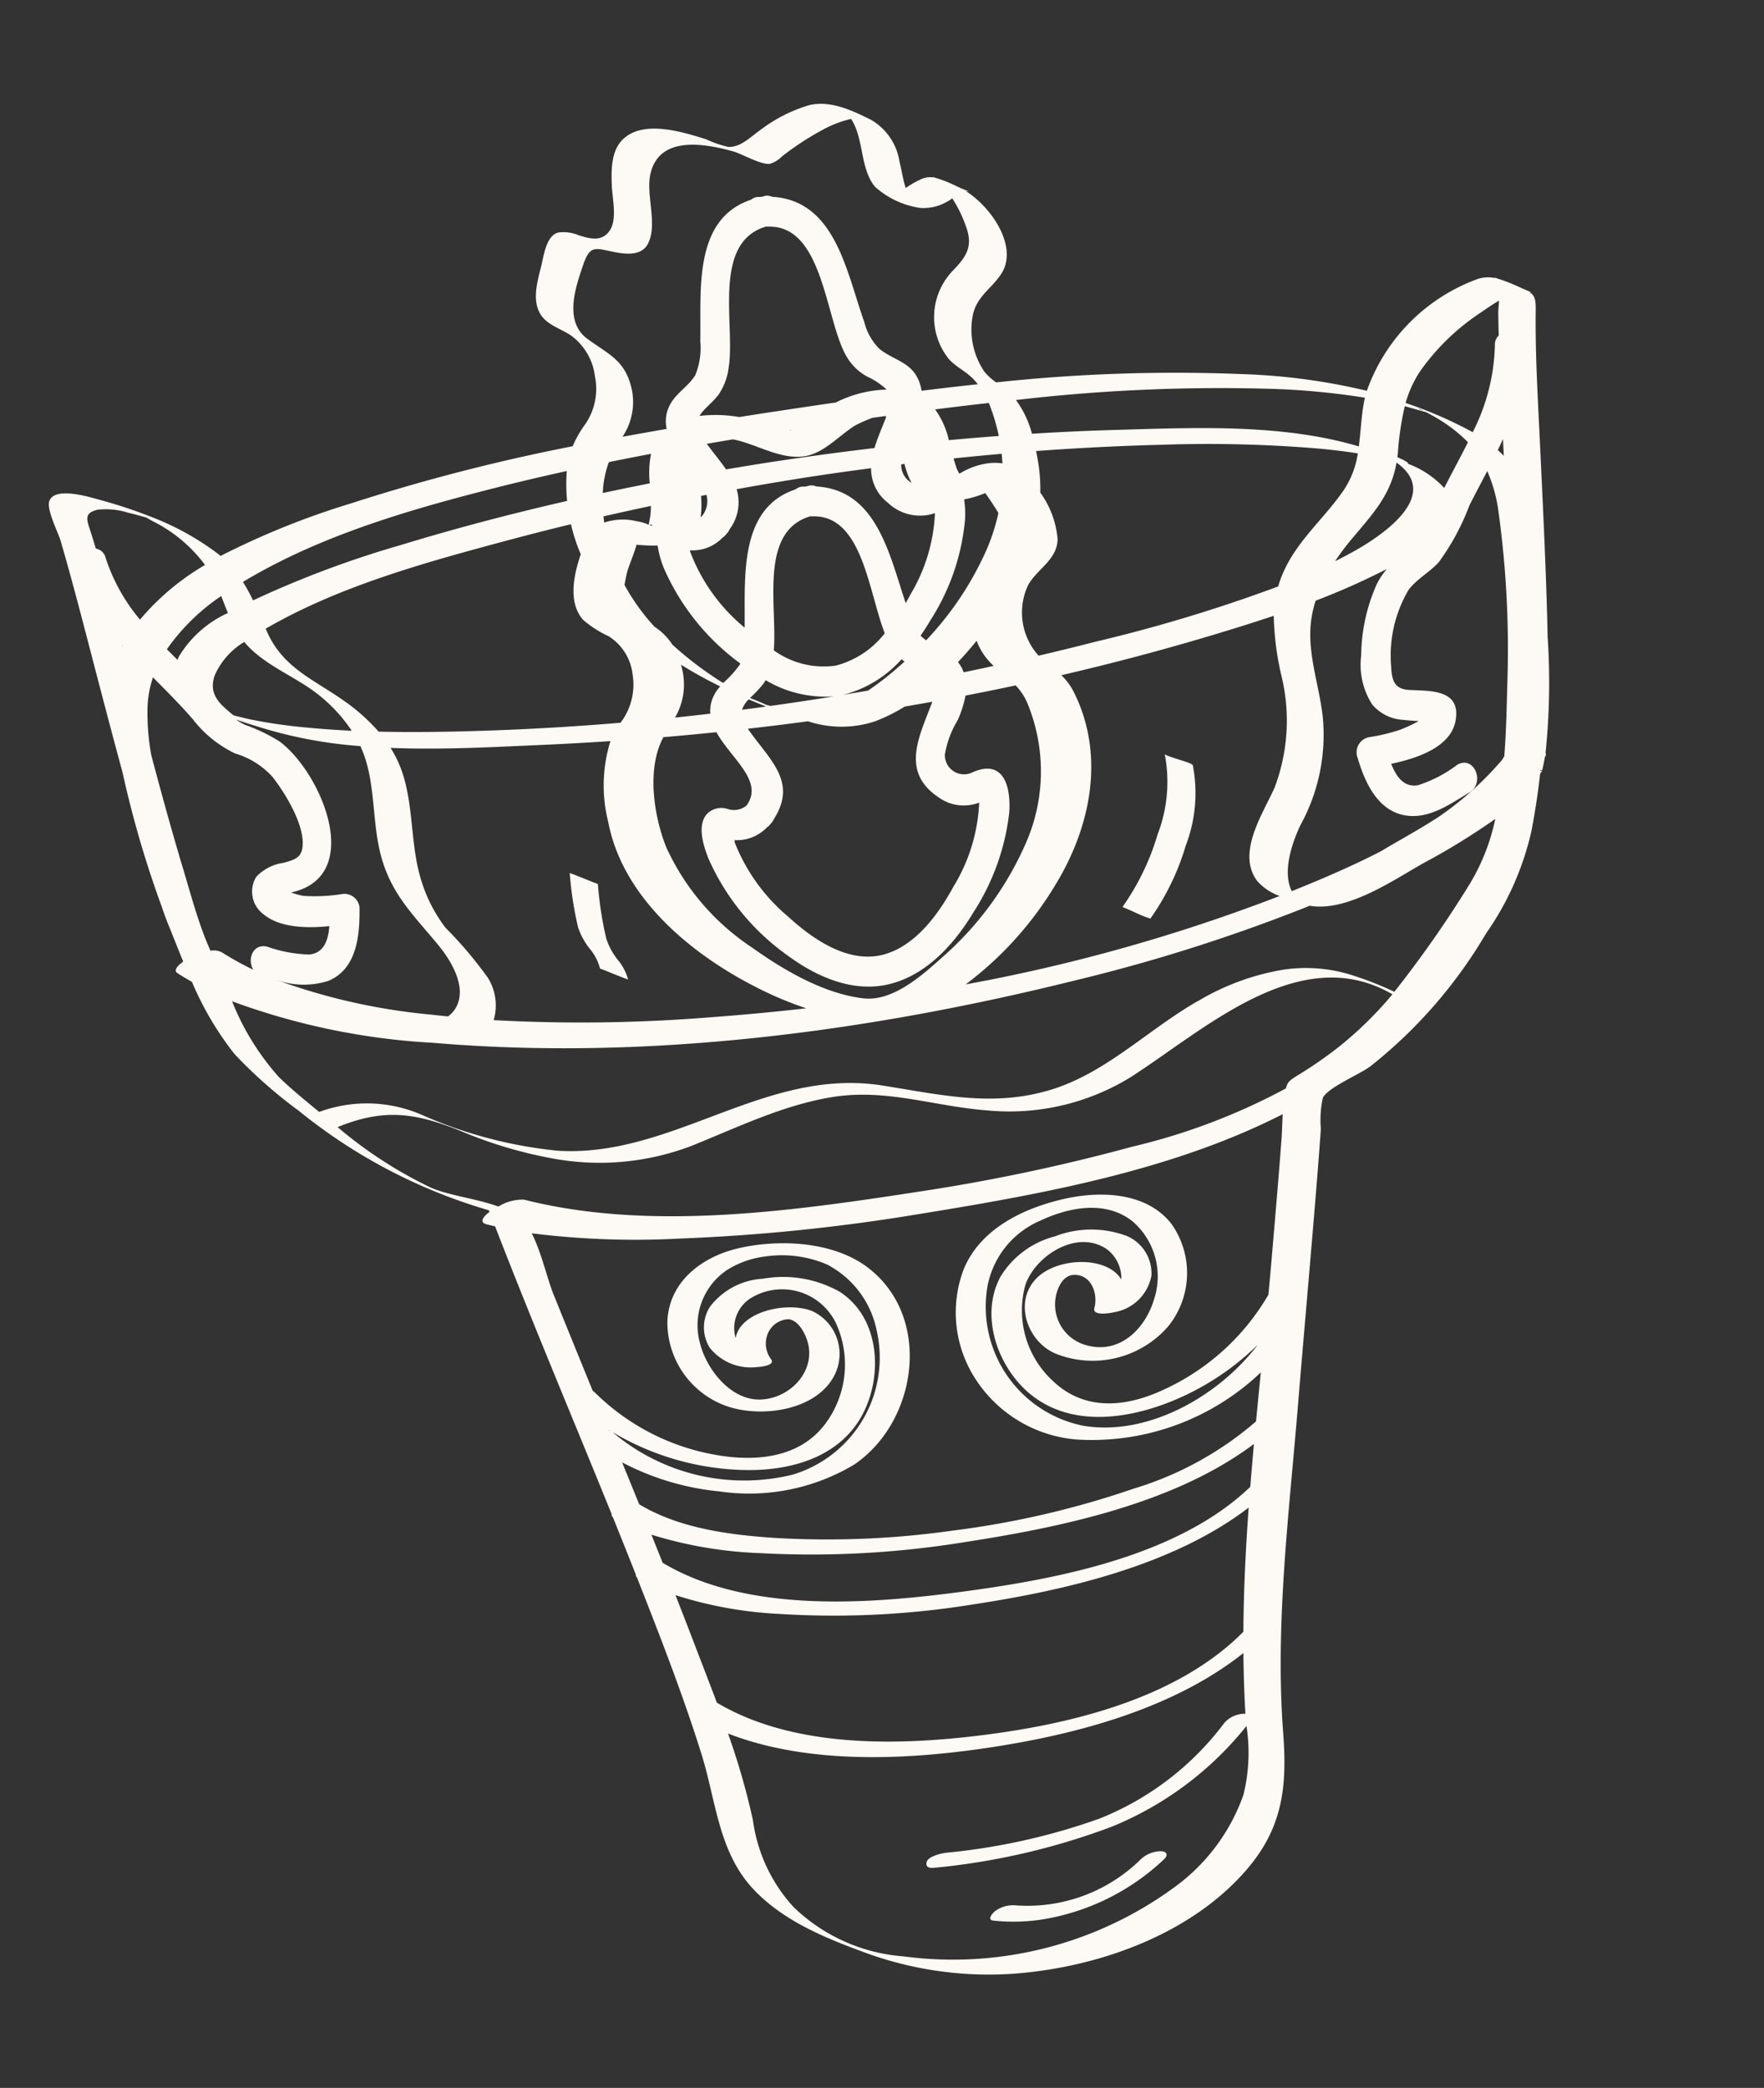 <svg xmlns="http://www.w3.org/2000/svg" width="113.434" height="134.208" viewBox="0 0 113.434 134.208"><rect x="0" y="0" width="113.434" height="134.208" fill="#333333" stroke="none"/><path d="M44.714.05C40.337.32,35.7,1.686,32.367,4.636,29.7,6.993,29.078,9.6,28.862,12.982c-.446,6.966-2.35,13.957-3.879,20.74-.894,3.968-1.816,7.93-2.715,11.9-.413,1.821-.821,3.642-1.21,5.469a6.574,6.574,0,0,1-.409,1.965c-.5.638-2.547,1.143-3.314,1.573A30.753,30.753,0,0,0,8.8,62.035a18.607,18.607,0,0,0-3.814,6.122q-.6,1.753-1.065,3.562-.078.088-.152.179c.009-.011.044,0,.1.027l-.013.052c-.06-.039-.092-.066-.087-.079q-.164.415-.3.845a.28.28,0,0,0-.084.273A44.026,44.026,0,0,0,2.218,80.37c-.49,4.106-.854,8.225-1.24,12.342C.717,95.508.5,98.324.08,101.1c-.119.78-.151,1.073.227,1.4a1.39,1.39,0,0,1-.166-.061l.366.211c.091.062.2.127.32.2a11.776,11.776,0,0,0,1.382.782l.182.1a.434.434,0,0,1-.055-.056,2.2,2.2,0,0,0,1.091.111,11.856,11.856,0,0,0,8.1-6.133,40.025,40.025,0,0,0,7.783,2.177,107.618,107.618,0,0,0,15.749,1.676,3.694,3.694,0,0,1,.645.77,4.819,4.819,0,0,1,.216,3.781c-.426,1.094-1.38,1.456-2.117,2.263-1.4,1.533-.065,4.319,1.458,5.619a.558.558,0,0,1-.206-.056l.518.3q.13.092.26.168a7.9,7.9,0,0,0,1.3.737l.127.073-.061-.053a1.466,1.466,0,0,0,.714.034,6.532,6.532,0,0,0,1.168-.453c.1.6.1,1.244.157,1.706a3.777,3.777,0,0,0,1.424,2.933c1.109.765,2.409,1.621,3.8,1.5a9.7,9.7,0,0,0,3.268-1.1c.687-.335,1.459-.984,2.273-.838a6.976,6.976,0,0,1,1.35.686c1.384.652,3.714,1.783,5.217.8.932-.612,1.093-1.855,1.2-2.869.088-.805-.058-2.216.53-2.869.611-.679,1.327-.356,2.025-.032a2.459,2.459,0,0,0,1.3.356c.8-.123,1.121-1.391,1.379-2.026.373-.916.912-2.1.431-3.081-.353-.718-1.158-1.04-1.722-1.561a3.806,3.806,0,0,1-1.159-2.823.173.173,0,0,0-.009-.046.124.124,0,0,1,.009.046,4,4,0,0,1,1.118-3.027,6.862,6.862,0,0,0,.927-1.214,122.872,122.872,0,0,0,14.629-1.654A51.006,51.006,0,0,0,86,97.4l.1.113a17.64,17.64,0,0,0,4.17,3.107c.072.043.148.086.215.119.909.5,1.834.939,2.714,1.317.6.256,2.689,1.252,3.2.4.3-.5-.269-2.105-.35-2.661-.456-3.15-.795-6.317-1.167-9.477-.226-1.927-.453-3.855-.7-5.781a66.847,66.847,0,0,0-1.3-8.945c-.1-.545-.224-1.086-.367-1.617l-.023-.1c-.155-.643-.314-1.3-.485-1.964.445-.226.7-.492.47-.685q-.413-.352-.843-.681a20.3,20.3,0,0,0-2.059-4.965A30.153,30.153,0,0,0,86,61.4a34.769,34.769,0,0,0-11.233-8.053l-.025-.109c.5-.272.744-.582.288-.769q-.256-.1-.514-.2C73,45.775,71.279,39.34,69.662,32.879a.113.113,0,0,0-.033-.155l-.007-.006q-.486-1.945-.957-3.894a.135.135,0,0,0-.038-.157l-.075-.314c-.7-2.918-1.391-5.846-1.965-8.794a.1.1,0,0,0-.009-.045q-.259-1.336-.483-2.679c-.513-3.1-.2-6.375-2.091-9.061C62.319,5.385,59.662,3.9,57.127,2.556A23.152,23.152,0,0,0,46.323,0Q45.517,0,44.714.05ZM31.953,9.375a12.452,12.452,0,0,1,5.271-5.282A24.1,24.1,0,0,1,55.042,2.147a11.36,11.36,0,0,1,6.567,4.137,10.283,10.283,0,0,1,1.8,5.874A45.715,45.715,0,0,0,64.22,17.9c-4.967-2.78-11.473-3.312-16.912-3.227-5.495.086-11.736.864-16.626,3.736q.242-1.846.4-3.692.008-.094.015-.188c.049.009.095.015.132.018a1.762,1.762,0,0,0,1.279-.4,18.658,18.658,0,0,1,8.818-4.986,40.97,40.97,0,0,1,10.108-.8c.292,0,1.126-.07,1.279-.4s-.1-.448-.448-.453A44.233,44.233,0,0,0,40.6,8.541a21.431,21.431,0,0,0-9.462,5.2A11.253,11.253,0,0,1,31.953,9.375Zm15.92,6.143c5.572.071,12.274.838,16.782,4.447.3,1.347.617,2.686.922,4.014q.368,1.6.751,3.2a26.059,26.059,0,0,0-6.516-2.138,55.9,55.9,0,0,0-12.231-1.117c-5.9.064-13.117.634-18.537,3.7.562-2.612,1.063-5.233,1.449-7.857C35.235,16.151,42.13,15.445,47.873,15.519Zm-.052,9.313c6.106.032,14.059.505,19.033,4.522q.231.946.466,1.891a26.9,26.9,0,0,0-6.777-2.152,61.383,61.383,0,0,0-13.127-1.125c-6.076.082-13.639.538-19.276,3.661q.316-1.349.618-2.7C33.948,25.191,41.736,24.8,47.822,24.831ZM36.2,29.858a57.915,57.915,0,0,1,11.879-1.051,57.5,57.5,0,0,1,11.425,1.129c2.884.606,5.982,1.46,8.314,3.345l.008.006q.354,1.41.712,2.82A16.974,16.974,0,0,0,62.6,33.389a13.164,13.164,0,0,0-8.816.5c-4.486,2.2-6.346,8.817-2.543,12.511,1.965,1.909,5.377,2.541,8.021,2.292,2.362-.222,4.65-1.489,5.126-3.975A5.709,5.709,0,0,0,61.27,38.7c-2.079-1.017-5.646-1.029-7.077,1.119a3.035,3.035,0,0,0,.9,4.228c1.536.852,4.564.6,5.1-1.029a1.918,1.918,0,0,1,.031.281,2.287,2.287,0,0,1-1.276,2.079,3.844,3.844,0,0,1-5.279-2.349,6.374,6.374,0,0,1,1.505-6.2c1.82-1.912,4.459-1.909,6.846-1.23a14.6,14.6,0,0,1,7.62,5.191.8.8,0,0,0,.128.135q.826,3.246,1.638,6.5c.251,1.011.4,2.807.838,4.073A53.545,53.545,0,0,0,62.9,49.842a122.483,122.483,0,0,0-15.377-.587c-7.862.163-16.569.477-24.165,3.106.112-.567.2-1.142.324-1.693.534-2.438,1.091-4.872,1.649-7.306q.27-1.181.553-2.366a15.015,15.015,0,0,1,8.085-5.264c2.389-.605,4.79-.341,6.4,1.693a6.149,6.149,0,0,1,.9,6.376c-.92,1.791-3.8,3.089-5.5,1.543a2.336,2.336,0,0,1-.655-2.064c.71,1.678,3.963,2,5.444.795,1.631-1.323,1.072-3.909-.577-4.912a6.436,6.436,0,0,0-7.416.7,5.457,5.457,0,0,0-1.146,6.5c1.318,2.3,4.324,2.776,6.739,2.551,2.66-.246,5.541-1.189,6.934-3.627a7.845,7.845,0,0,0,.2-7.031,8.56,8.56,0,0,0-5.936-4.767A15.752,15.752,0,0,0,27.062,36.12q.374-1.536.744-3.078A21.552,21.552,0,0,1,36.2,29.858ZM53.728,46.876a6.138,6.138,0,0,1-2.576-4.6A7.852,7.852,0,0,1,57.8,33.8a13.083,13.083,0,0,1,11.074,4.316A17.3,17.3,0,0,0,60.646,34.5c-3.1-.464-6.449.107-8.165,2.994-1.37,2.3-1.5,5.652.679,7.529a7.409,7.409,0,0,0,4.777,1.515,4.586,4.586,0,0,0,3.618-1.313,2.471,2.471,0,0,0,.38-2.6,3.372,3.372,0,0,0-2.817-1.657c-.139-.013-1.2-.088-1,.35a1.683,1.683,0,0,1-.05,1.751,1.508,1.508,0,0,1-1.392.664c-.593-.137-.894-.923-1-1.452-.41-2.016,1.546-3.623,3.493-3.41,1.931.211,3.212,2.483,3.356,4.233a4.269,4.269,0,0,1-2.431,4.33,5.974,5.974,0,0,1-2.49.5A7.408,7.408,0,0,1,53.728,46.876ZM38.806,34.3a7.8,7.8,0,0,1,4.913,9.678,5.74,5.74,0,0,1-3.933,3.763c-1.956.607-4.335.754-5.885-.831a4.679,4.679,0,0,1-.713-5.143c.824-1.833,2.691-3.244,4.724-2.362a2.709,2.709,0,0,1,1.451,3.571c-.221.518-.649,1.1-1.292,1.021-1.119-.137-1.35-1.45-.985-2.294.219-.505-.99-.467-1.214-.44a2.927,2.927,0,0,0-2.709,1.989,2.611,2.611,0,0,0,1.189,2.737,6.475,6.475,0,0,0,4.605.632,5.783,5.783,0,0,0,3.805-2.053c1.7-2.261,1.03-5.684-.753-7.687-2.246-2.522-5.881-2.567-8.941-1.818a17.063,17.063,0,0,0-6.059,2.843C29.942,34.988,34.806,33.062,38.806,34.3Zm30.213,3.923c.022.013.046.024.072.036l.008.03ZM33.238,51.637a120.272,120.272,0,0,1,14-.952c8.19-.107,17.494-.127,25.2,3.027A2.95,2.95,0,0,0,74.13,53.5c1.379.731,3.12,1.161,4.184,1.844A27.8,27.8,0,0,1,83.662,60l-.022,0c-3.131.787-5.059.215-7.815-1.369a27.9,27.9,0,0,0-5.418-2.5,16.574,16.574,0,0,0-9.108-.5c-3.085.762-6.151,1.768-9.355,1.848-3.558.089-6.418-1.495-9.792-2.231a14.887,14.887,0,0,0-9.353.79c-5.082,2.3-12.03,7.255-17.479,2.987l-.022-.017a23.889,23.889,0,0,1,4.012-2.939A26.949,26.949,0,0,1,21.94,54.75c.643-.282.811-.349.983-.778A40.29,40.29,0,0,1,33.238,51.637Zm-5.534,8.7c3.381-1.33,6.417-3.7,10.045-4.321,3.919-.668,7.19.638,10.847,1.753,3.868,1.179,7.545.355,11.225-.469,3.284-.736,6.57-1.472,10-.784a28.494,28.494,0,0,1,8.271,3.449,8.848,8.848,0,0,0,6.6,1.161c.775.842,1.571,1.695,2.259,2.585a16.36,16.36,0,0,1,2.3,5.239,44.216,44.216,0,0,0-12.423-4.442c-13.423-3.068-27.747-3.2-41.392-1.781a110.228,110.228,0,0,0-15.666,2.659c-2.308-.744-5.537.874-7.59,1.683a44.307,44.307,0,0,0-5,2.183,13.326,13.326,0,0,1,2.348-4.079,72.637,72.637,0,0,1,5.625-6.022,21.705,21.705,0,0,0,2.631,1.479,9.8,9.8,0,0,0,4.233.922A15.7,15.7,0,0,0,27.7,60.335ZM63.694,77c-.237-4.919-4.041-9.107-7.887-11.805a23.037,23.037,0,0,0-3.054-1.831q3.084.082,6.143.284a103.4,103.4,0,0,1,13.865,1.761,3.347,3.347,0,0,0,0,2.767A26.215,26.215,0,0,0,75,71.718a9.635,9.635,0,0,1,1.111,3.163c.4,2.321-.157,4.68.23,6.979a7.389,7.389,0,0,0,.549,1.8c-3.209-.582-6.5-.862-9.579-1.157q-2.234-.214-4.482-.378A9.576,9.576,0,0,0,63.694,77Zm-27.746,3.84a11.476,11.476,0,0,1,1.334-8.917,20.854,20.854,0,0,1,6.274-6.478c1.481-.991,3.6-2.447,5.472-1.957,2.472.649,4.809,2.5,6.624,4.222a15.372,15.372,0,0,1,4.569,7.146c.519,2.093.566,5.2-.8,7.046q-1.709-.095-3.421-.159c-.682-1.811-2.612-3.531-1.263-4.934a1.265,1.265,0,0,1,1.23-.056,1.3,1.3,0,0,0,1.385-.142c.736-.659.485-2,.288-2.839a15.147,15.147,0,0,0-4.213-6.915c-1.673-1.632-3.9-2.991-6.327-2.681-2.4.3-4.4,2.006-5.871,3.821a14.9,14.9,0,0,0-3.153,6c-.362,1.7-.1,3.468,1.939,2.912a1.231,1.231,0,0,1,1.637,1.37,6.192,6.192,0,0,1-1.119,2.065,7.182,7.182,0,0,0-.722,1.5q-1.642.084-3.281.2A3.758,3.758,0,0,1,35.948,80.842Zm6.443-17.385a22.423,22.423,0,0,0-6.648,5.585c-2.755,3.365-4.314,7.8-2.848,12.09a3.9,3.9,0,0,0,.633,1.153q-5.885.522-11.693,1.47-1.182.194-2.364.413a18.774,18.774,0,0,0,.056-3.793,12.16,12.16,0,0,1,1.429-7.158c.95-1.521,3.032-3.811,1.937-5.787A3.457,3.457,0,0,0,21.6,66.277,112.215,112.215,0,0,1,42.392,63.458ZM78.555,82.922c-.266-1.956.142-3.956-.075-5.928-.285-2.593-1.513-4.121-2.837-6.268-.685-1.111-1.524-2.993-.576-4.2a1.761,1.761,0,0,1,.571-.473q.549.134,1.1.276a39.458,39.458,0,0,1,9.432,3.55,5.213,5.213,0,0,0-3.222-.493c-1.971.5-2.443,2.7-2.654,4.433a.978.978,0,0,0,.975.972,11.082,11.082,0,0,1,2.5.232,4.469,4.469,0,0,1,.748.324c-4.831.363-3.042,7.266-.64,9.694a11.13,11.13,0,0,0,2.064,1.382,3.766,3.766,0,0,1,.537.421c-.585-.3-1.129-.546-1.518-.733A28.906,28.906,0,0,0,78.8,84.045,7.177,7.177,0,0,1,78.555,82.922ZM42.3,69.777c1.207-1.628,2.986-3.473,5.126-3.692,2.3-.236,4.328,1.659,5.672,3.293a11.927,11.927,0,0,1,2.716,5.151,1.228,1.228,0,0,1,0,.179c-.094-.015-.179-.025-.241-.033a2.671,2.671,0,0,0-1.926.549,1.007,1.007,0,0,0-.291.214.952.952,0,0,0-.238.262c-1.858,2.177-.251,3.8.853,5.982q-1.95-.052-3.9-.064a6.867,6.867,0,0,0-4.242-.608,11.121,11.121,0,0,0-2.051.679q-.9.026-1.8.061l.055-.1c1.131-2.058,2.6-4.1.381-6.061a2.742,2.742,0,0,0-2.29-.721c-.053.009-.134.02-.225.037A11.29,11.29,0,0,1,42.3,69.777ZM20.568,66.529l.217-.054c.442,1.306-.446,3.067-1.133,4.113a12.047,12.047,0,0,0-2.4,6.72c-.06,2.132.469,4.315-.174,6.4a7.65,7.65,0,0,1-.409,1.043c-1.272.293-2.532.631-3.772,1.033-.339.11-.693.224-1.053.348a4.792,4.792,0,0,0,.774-.863,11.482,11.482,0,0,0,1.639-4.414A4.725,4.725,0,0,0,14,77.65a2.789,2.789,0,0,0-1.808-1.26c-.131-.032-.592-.148-1.014-.225a9.692,9.692,0,0,1,1.278-.387,11.886,11.886,0,0,1,2-.192.99.99,0,0,0,.94-1.231c-.249-1.706-.867-3.731-2.788-4.145-1.4-.3-2.757.429-4.005.952-1.141.478-.637,2.359.518,1.875a8.452,8.452,0,0,1,2.669-.946c.935-.039,1.324.755,1.525,1.6-1.746.118-3.946.544-4.483,2.163-.66,1.992,1.4,2.121,2.7,2.385.926.188,1,.785.912,1.689A8.28,8.28,0,0,1,10.65,84.61c-.617.621-1.49.926-2.164,1.485A15.305,15.305,0,0,0,6.02,89.443c-.475.683-.964,1.352-1.441,2.023a9.635,9.635,0,0,1-.352-2.736,64.63,64.63,0,0,1,.962-10.892c.249-1.468.5-3.074.858-4.681q.116-.139.24-.274.072-.053.138-.111a20.718,20.718,0,0,1,4.407-2.913c1.08-.5,2.174-.926,3.169-1.328.226-.091.471-.195.729-.306C16.671,67.545,18.657,67.006,20.568,66.529Zm67.05,4.238a19.621,19.621,0,0,1,1.849,1.392,1.129,1.129,0,0,0,.707.2q.1.349.188.7t.168.74c.28,1.336.452,2.706.652,4.008.384,2.5.708,5.011,1.012,7.523A15.168,15.168,0,0,1,92,88.448a6.7,6.7,0,0,1-.609,1.828c-.739-.989-1.492-1.981-2.17-3.033a7.537,7.537,0,0,0-2.384-2.549,5.223,5.223,0,0,1-2.177-1.837c-.657-1.144-1.678-3.452-1.246-4.814.2-.618.716-.652,1.3-.74a2.981,2.981,0,0,0,1.886-.65,1.816,1.816,0,0,0-.114-2.432c-.925-1.023-2.623-1.3-4.1-1.359.186-.853.569-1.676,1.543-1.625a8.975,8.975,0,0,1,2.6.875.963.963,0,0,0,.353.072C87.55,72.184,87.883,71.368,87.618,70.767ZM14.453,73.643ZM85.237,75.27c.011,0-.005.01-.036.018C85.213,75.274,85.225,75.267,85.237,75.27ZM52.325,82.932l.29.123c.079.059.267.175.464.29.18.106.365.212.478.274a9.027,9.027,0,0,0-.941.75,2.622,2.622,0,0,0-.215.245,7.483,7.483,0,0,0-4.206-1.64Q50.258,82.93,52.325,82.932Zm.283,0q.78,0,1.561.011a1.688,1.688,0,0,1-.517.6Q53.135,83.233,52.608,82.933Zm3.416.841a2.182,2.182,0,0,0,.2-.795q1.142.026,2.285.066a4.184,4.184,0,0,0-.906,2.7.286.286,0,0,0,0,.037.445.445,0,0,0,0,.057c.01.177.026.35.048.519a26.621,26.621,0,0,0-2.3-1.731A2.5,2.5,0,0,0,56.024,83.773ZM47.6,82.987,47.482,83a7.524,7.524,0,0,0-3.925,1.731c-.053-.06-.108-.119-.166-.176q.175-.119.352-.234a19.7,19.7,0,0,1,2.228-1.285Q46.788,83.007,47.6,82.987Zm13.223,3.192a4.037,4.037,0,0,1,1.2-2.975q5.57.309,11.1.979c1.464.179,2.929.38,4.386.62a12.182,12.182,0,0,0,1.948,2.291c1.746,1.635,3.557,2.625,4.255,5.039l.066.232-.026.011c-5.05,2.046-10.724,2.777-16.093,3.437q-2.124.261-4.254.47a11.625,11.625,0,0,0-.357-2c.659-1.3,1.246-2.982.433-4.2a7,7,0,0,0-1.472-1.266,3.337,3.337,0,0,1-1.187-2.641ZM39.721,83.343a2.243,2.243,0,0,0,.27.7c-.479.383-.94.784-1.378,1.192a4.063,4.063,0,0,0-.428-1.125,5.09,5.09,0,0,0-.429-.628Q38.738,83.408,39.721,83.343Zm-8.566.754q1.816-.2,3.64-.366l.045.057a4.137,4.137,0,0,1-.007,4.535c-.728.953-2.076,1.341-2.284,2.653a5.933,5.933,0,0,0,.685,3.119,10.563,10.563,0,0,0-.132,2.09c.007.2.016.394.028.594q-4.06-.267-8.1-.73a85.967,85.967,0,0,1-9.766-1.608c-.871-.2-1.74-.428-2.6-.692a5.761,5.761,0,0,1,1.2-2.184c1.6-1.759,3.611-2.9,4.8-5.046q.146-.264.264-.527A99.551,99.551,0,0,1,31.154,84.1Zm22.773,1.717a6.9,6.9,0,0,1,1.206-1q.447.376.876.774a22.164,22.164,0,0,1,2.014,2.123,3.829,3.829,0,0,0,.919,1.247l.058.052a13.691,13.691,0,0,1,1.535,2.924c-.081.271-.182.533-.266.765-.1.273-.632,1.158-.859,1.69-.179-.042-.358-.078-.531-.112-.26-.05-.531-.1-.805-.126a6.321,6.321,0,0,0-.205-1.536A15.05,15.05,0,0,0,53.861,85.9Q53.893,85.855,53.927,85.813Zm-6.112-.9a5.484,5.484,0,0,1,3.8,1.527c-.624,2.737-.1,7.677-3.5,8.2l-.052,0q-.068-.014-.138-.022c-3.153-.365-2.863-5.245-3.528-8.086A5.834,5.834,0,0,1,47.815,84.913Zm33.121,2.7A10.111,10.111,0,0,1,79.211,85.1q1.4.264,2.777.591a33.815,33.815,0,0,1,3.441.988c.4.141.783.3,1.174.459.754.823,1.438,1.543.831,2.725a4.74,4.74,0,0,1-2.174,1.851C84.222,90.028,82.267,89.06,80.936,87.612ZM37.223,90.847a20.626,20.626,0,0,1,4.6-5.131q.059.056.117.114a1.83,1.83,0,0,1,.194.234c-.278.3-.54.609-.788.919a14.34,14.34,0,0,0-3.08,6.079,6.355,6.355,0,0,0-.122,1.284,6.451,6.451,0,0,0-1.4.213c-.022-.037-.042-.074-.059-.108-.182-.371-.414-.815-.6-1.284A12.971,12.971,0,0,1,37.223,90.847Zm49.012-4.026C85.741,86.525,85.976,86.643,86.235,86.821ZM10.277,92.814c-2.674-2.543,1.752-4.609,3.738-5.347q.527-.2,1.061-.375A16.627,16.627,0,0,1,13.7,88.46c-1.578,1.409-2.794,2.428-3.42,4.358ZM53.27,88.141l.06.072a11.63,11.63,0,0,1,2.725,5.241c0,.008,0,.043,0,.1-.1-.016-.185-.027-.25-.035a2.671,2.671,0,0,0-1.922.543,1,1,0,0,0-.3.217.946.946,0,0,0-.242.268,2.9,2.9,0,0,0-.8,2.483q-2.512.1-5.026.133-1.862.019-3.726,0a2.744,2.744,0,0,0-.761-2.351,2.988,2.988,0,0,0-2.552-1.128c-.081.009-.213.023-.35.048a11.1,11.1,0,0,1,2.281-4.951c.123-.17.252-.344.387-.517.607,3.279.849,7.468,4.644,8.226a.751.751,0,0,0,.481.116,1.033,1.033,0,0,1,.4,0,.791.791,0,0,0,.471-.114C52.616,95.792,52.786,91.266,53.27,88.141Zm-45.8,2.631a5.959,5.959,0,0,0,2.095,1.868c-.089.025.142.215.433.4.058.038.119.076.18.113q-.035.126-.066.258a19.114,19.114,0,0,1-.863,2.924c-.413-.18-.82-.372-1.237-.543l-.063-.026c-.181-.132-.366-.271-.446-.333a9.745,9.745,0,0,1-1.761-1.71q-.1-.125-.188-.252C6.174,92.57,6.837,91.685,7.472,90.772Zm82.059.633a2.63,2.63,0,0,0,.143-.236q.292.386.58.773a13.379,13.379,0,0,1-3.932,2.9c-.093-.38-.179-.761-.278-1.139A7.131,7.131,0,0,0,89.531,91.4ZM3.39,92.29q.1.137.21.271.059.073.12.144-.22.328-.43.66Zm89.654.257.007.061-.024-.037ZM91.7,94.067a11.877,11.877,0,0,1,1.638,4.251.774.774,0,0,0,.538.666q.094.612.2,1.224c.127.738.232,1.146-.658,1.234a4.722,4.722,0,0,1-1.918-.464c-.244-.092-.486-.194-.725-.3-.156-.07-.284-.125-.387-.167-.1-.079-.229-.176-.392-.3a9.417,9.417,0,0,1-2.927-3.245A15.977,15.977,0,0,0,91.7,94.067ZM2.966,99.415a12.937,12.937,0,0,1,2.191-5.344,26.81,26.81,0,0,0,4.011,2.46A7.168,7.168,0,0,1,7.93,98.455a14.593,14.593,0,0,1-4.37,3.166c-.345.17-.786.4-1.257.59.065-.313.138-.6.162-.788q.092-.714.171-1.43A.789.789,0,0,0,2.966,99.415Zm8.851-2.472c.307-.92.469-1.858.72-2.758,4.673,2.143,10.307,2.667,15.317,3.224q2.687.3,5.384.508a6.413,6.413,0,0,0,.717,2.289A112.755,112.755,0,0,1,17.346,98.59a48.187,48.187,0,0,1-5.633-1.358Q11.769,97.088,11.817,96.943Zm62.644-.467a64.609,64.609,0,0,0,9.759-2.162l.11-.036a11.476,11.476,0,0,0,.477,1.269l-.35.147c-5.131,2.112-10.8,2.945-16.281,3.549q-2.487.274-4.981.463c.007-.031.014-.062.02-.094a11.626,11.626,0,0,0,.227-1.812C67.133,97.487,70.81,97.053,74.461,96.476Zm-16.218-.969c-.017-.031.021-.062.156.009a.16.16,0,0,1-.082.025A.085.085,0,0,1,58.243,95.507Zm.039.573c.027-.1.122-.368.177-.53.022.014.046.03.072.048a2.9,2.9,0,0,0,.676.293,3.767,3.767,0,0,0,2.062.2q0,.2-.007.4-1.555.134-3.113.241A5.1,5.1,0,0,1,58.282,96.08Zm-3.2-.508a6.4,6.4,0,0,0-.214,1.349l-.357.018a1.53,1.53,0,0,1,.454-1.289A.949.949,0,0,1,55.083,95.572Zm-13.615.681a2.942,2.942,0,0,0-.129-.385,1.313,1.313,0,0,1,.5,1.27l-.209,0A6.576,6.576,0,0,0,41.468,96.253ZM8.11,95.885c.172.086.315.165.295.181h0A1.5,1.5,0,0,1,8.11,95.885Zm29.97.195c.038-.016.088-.033.144-.052.055.149.1.281.113.332.046.225.081.455.111.688q-1.55-.056-3.1-.137.009-.31.035-.616a3.411,3.411,0,0,0,.969.134A4.692,4.692,0,0,0,38.081,96.079Zm9.554,1.089a.69.69,0,0,0-.116-.009A.653.653,0,0,1,47.635,97.168Zm13.463.817a6.458,6.458,0,0,1-.664,1.912q-1.379.084-2.76.149a6.273,6.273,0,0,0,.346-1.867Q59.559,98.095,61.1,97.985ZM35.552,99.537a12.942,12.942,0,0,1-.182-1.466q1.609.106,3.219.182a5.315,5.315,0,0,0,.6,2.081q-1.382-.019-2.765-.054l-.715-.019C35.649,100.024,35.6,99.781,35.552,99.537Zm14.217-1.082q1.631-.022,3.265-.07c.29.576.66,1.167,1,1.8q-.855.028-1.71.05l-.175-.065c-1.378-.524-2.678-1.651-4.2-1.65-1.277,0-2.4,1.011-3.539,1.511a10.442,10.442,0,0,1-1.145.325h-.852l-.045-.064c.348-.617.738-1.244,1.026-1.876q3.188.07,6.376.036Zm-1.189,1.839.045.022h-.089Zm10.76,1.094a4.011,4.011,0,0,0-1.024,2.781.132.132,0,0,0,0,.017c.107,2,1.085,2.5,2.373,3.739,1.353,1.306.34,3.338-.379,4.748-.587,1.15-.859,1-1.909.616-.763-.278-1.848-.619-2.4.147-.822,1.131-.3,3.127-.789,4.427-.9,2.373-3.664,1.484-5.442.714-.61-.264-1.646-1.119-2.267-1.134a1.923,1.923,0,0,0-.854.38,18.4,18.4,0,0,1-2.735,1.288,7.112,7.112,0,0,1-1.973.464c-.657-1.357-.113-3.22-.916-4.53a5.561,5.561,0,0,0-2.683-1.753,3.021,3.021,0,0,0-1.808.169,2.5,2.5,0,0,0-.328.153,8.5,8.5,0,0,1-.672-2.187c-.158-1.137.362-1.683,1.189-2.35a4.3,4.3,0,0,0,1.135-5.667c-.356-.529-.908-.888-1.3-1.388a4.058,4.058,0,0,1-.317-.469q1.822.061,3.645.087a2.54,2.54,0,0,0,.065.592c.311,1.347,1.408,1.569,2.243,2.454a3.738,3.738,0,0,1,.725,1.866c.69,3.328.744,7.972,4.748,8.774a.73.73,0,0,0,.486.117.9.9,0,0,1,.4,0,.766.766,0,0,0,.477-.115c3.9-.714,3.993-5.416,4.5-8.543a4.61,4.61,0,0,1,.625-2.129c.66-.785,1.631-1.029,2.1-2.038a2.212,2.212,0,0,0,.2-1.124Q57.893,101.448,59.339,101.388Zm-9.893.245q1.141-.015,2.283-.033a8.865,8.865,0,0,0,2.517.427c-.325.414-.93.71-1.4,1.184a3.871,3.871,0,0,0-.879,1.606c-.824,2.592-.025,8.084-3.6,8.659q-.041,0-.081,0-.064-.013-.132-.021c-3.565-.409-2.749-6.674-3.851-9.074a3.371,3.371,0,0,0-1.087-1.352,4.8,4.8,0,0,1-1.12-1,7.675,7.675,0,0,0,3.352-.367q2.006-.008,4-.032ZM37.572,6c-.318.228-.233.469.128.535a1.921,1.921,0,0,0,1.341-.319A10.384,10.384,0,0,1,47.45,4.391a1.944,1.944,0,0,0,1.33-.172c.171-.088.652-.487.216-.6a12.037,12.037,0,0,0-2.988-.367A14.808,14.808,0,0,0,37.572,6ZM30.029,66a15.956,15.956,0,0,0-2.9,4.324,9.425,9.425,0,0,0-1.169,5.045c.018.139.72.426.839.494.1.059.837.383.849.478a9.413,9.413,0,0,1,1.169-5.045,15.941,15.941,0,0,1,2.9-4.324c-.023.024-.772-.456-.839-.5a8.067,8.067,0,0,0-.843-.48Zm34.3,2.151a4.381,4.381,0,0,1,.533,1.445,22.615,22.615,0,0,1,.045,3.528c0,.029.211.129.244.148q.3.175.6.346t.6.342c-.034-.02.251.129.251.136a22.608,22.608,0,0,0-.045-3.527A4.477,4.477,0,0,0,66,69.084a3.2,3.2,0,0,1-.469-1.325c0-.034-.208-.127-.243-.149-.2-.116-.4-.231-.6-.346s-.4-.229-.6-.341c.032.018-.249-.127-.251-.137A3.278,3.278,0,0,0,64.329,68.149Z" transform="translate(112.902 120.219) rotate(172)" fill="#fdf9f4" stroke="rgba(0,0,0,0)" stroke-miterlimit="10" stroke-width="1"/></svg>